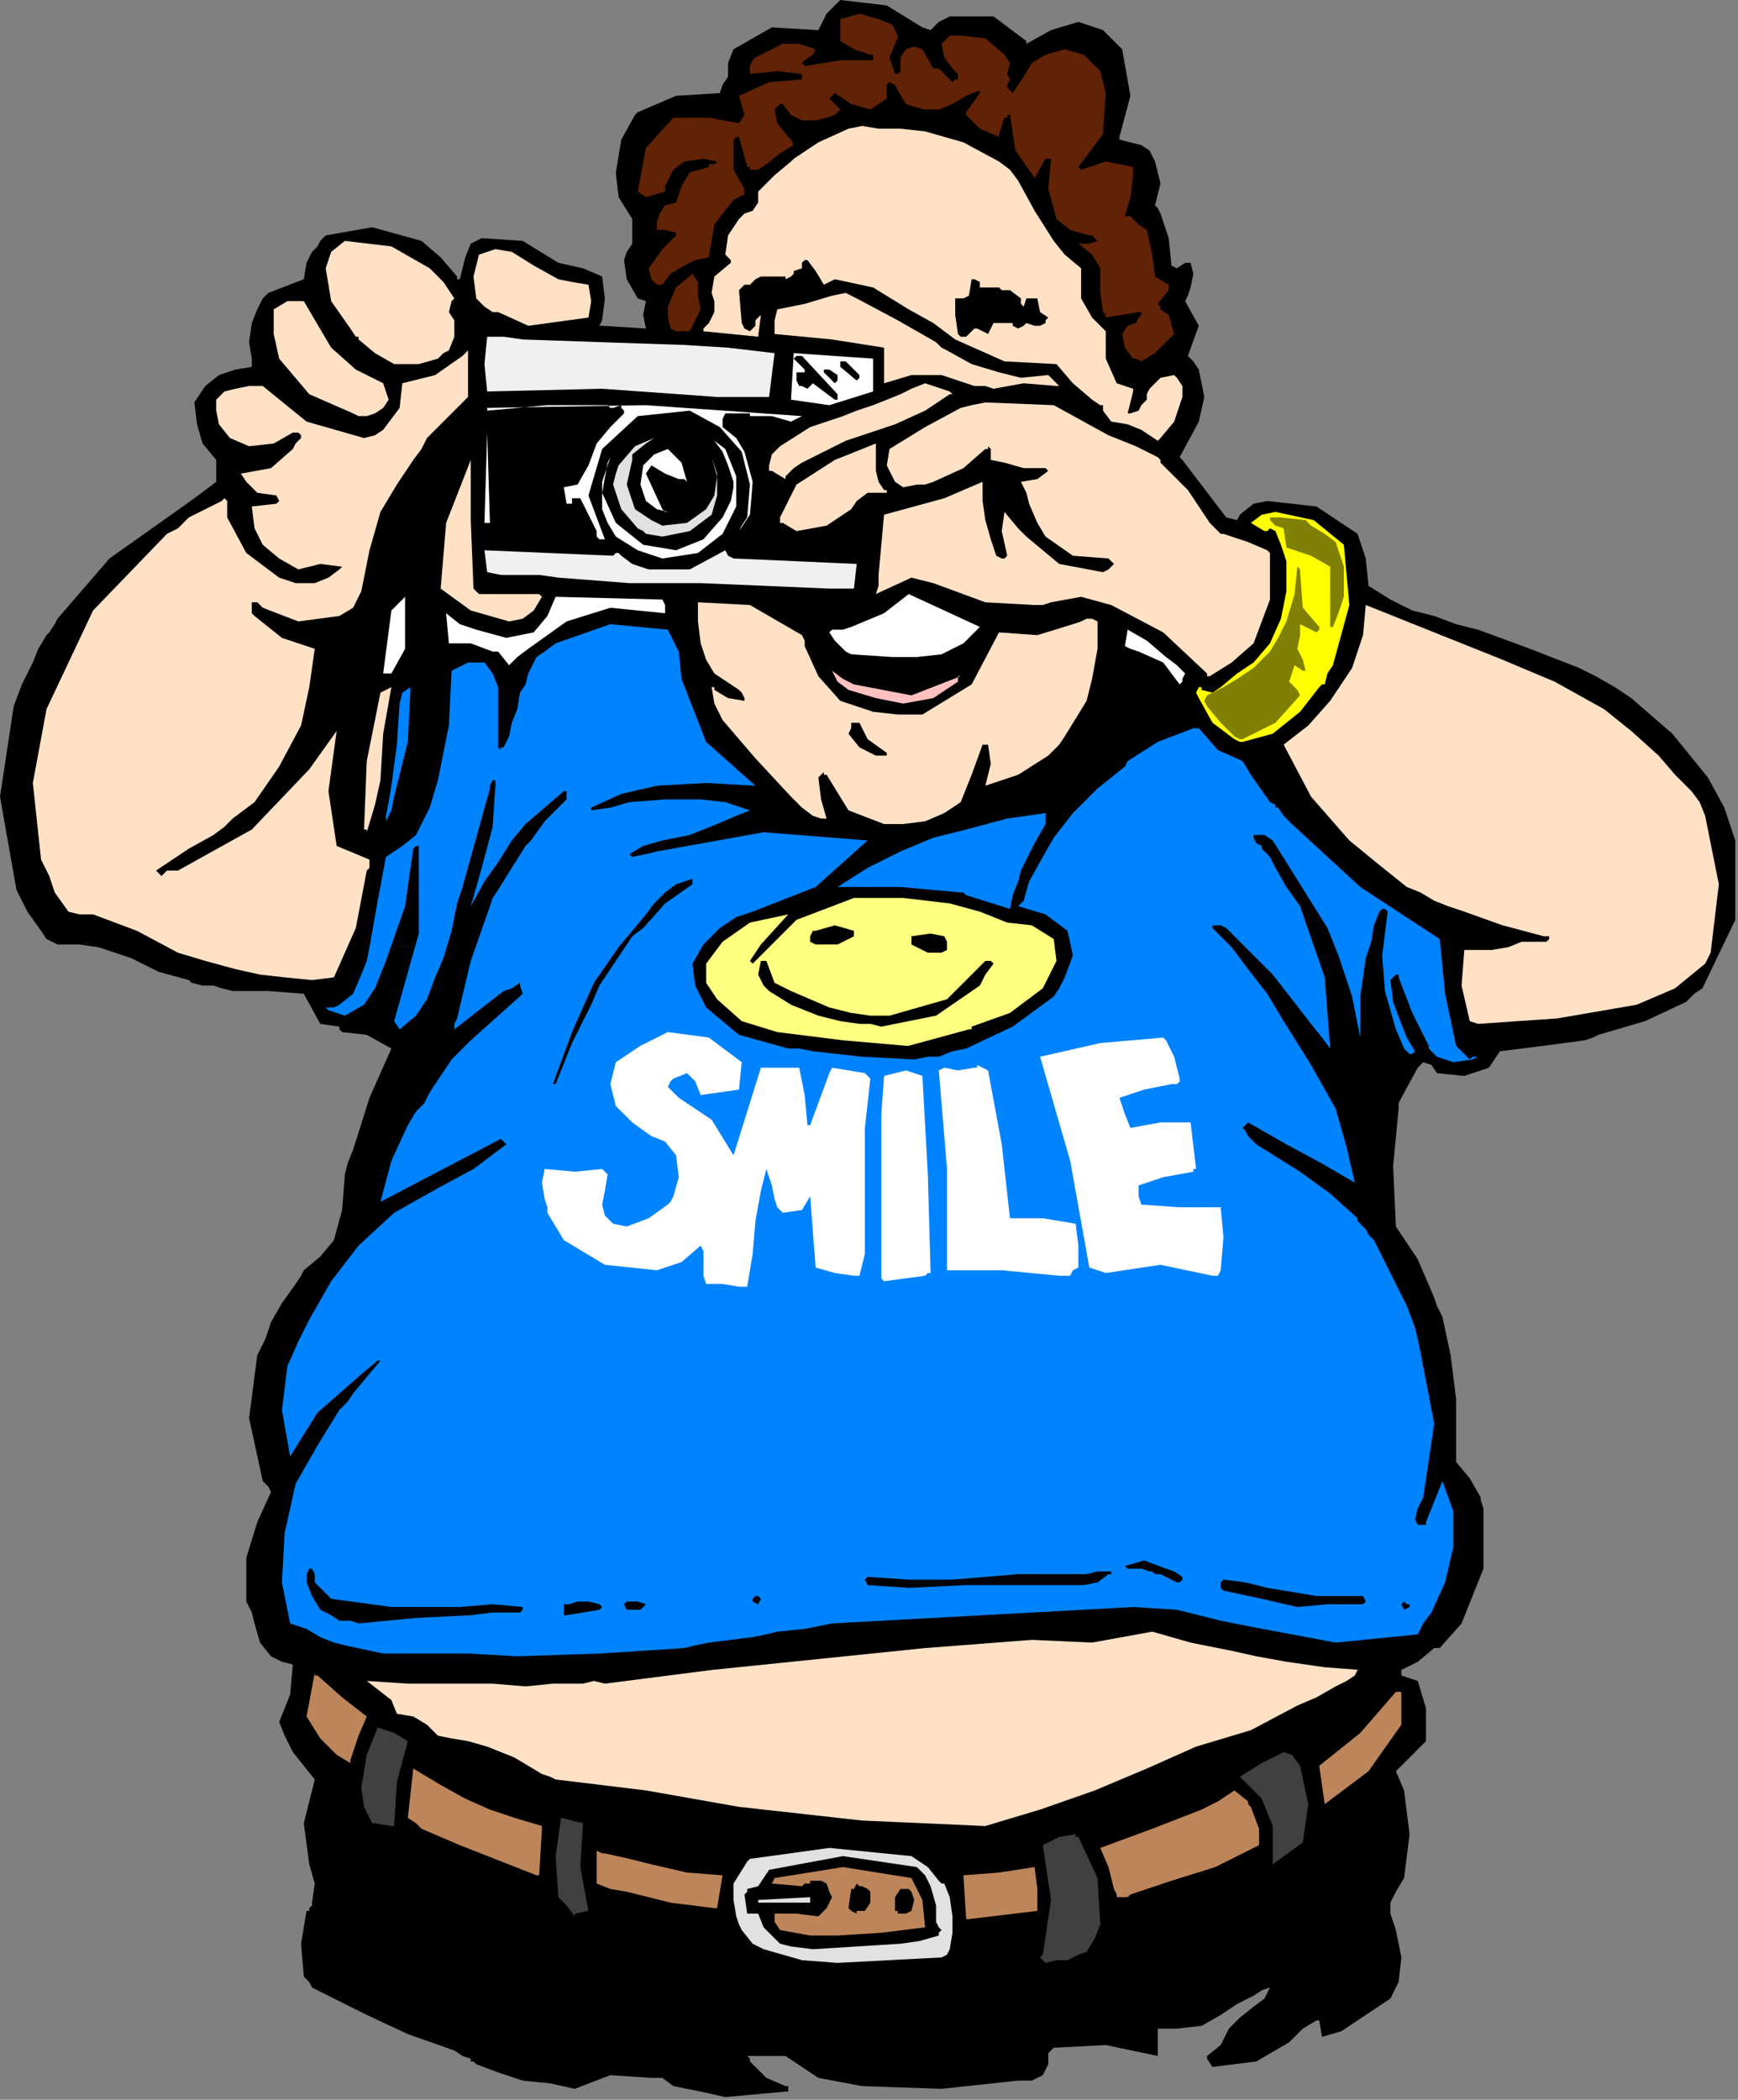 <?xml version="1.0" encoding="UTF-8" standalone="no"?>
<svg
   xmlns:dc="http://purl.org/dc/elements/1.1/"
   xmlns:cc="http://creativecommons.org/ns#"
   xmlns:rdf="http://www.w3.org/1999/02/22-rdf-syntax-ns#"
   xmlns:svg="http://www.w3.org/2000/svg"
   xmlns="http://www.w3.org/2000/svg"
   xmlns:sodipodi="http://sodipodi.sourceforge.net/DTD/sodipodi-0.dtd"
   xmlns:inkscape="http://www.inkscape.org/namespaces/inkscape"
   version="1.0"
   width="168.01mm"
   height="202.935mm"
   id="svg159"
   sodipodi:docname="LESUR027.WMF">
  <rect width="100%" height="100%" fill="#808080" stroke="none"/>
  <sodipodi:namedview
     pagecolor="#ffffff"
     bordercolor="#666666"
     borderopacity="1"
     objecttolerance="10"
     gridtolerance="10"
     guidetolerance="10"
     inkscape:pageopacity="0"
     inkscape:pageshadow="2"
     inkscape:window-width="640"
     inkscape:window-height="480"
     id="namedview161" />
  <defs
     id="defs3">
    <pattern
       id="WMFhbasepattern"
       patternUnits="userSpaceOnUse"
       width="6"
       height="6"
       x="0"
       y="0" />
  </defs>
  <path
     style="fill:none;stroke:none;"
     d="  M -2,773   L -2,773   L -2,773   L -2,773   z "
     id="path5" />
  <path
     style="fill:#000000;fill-rule:evenodd;fill-opacity:1;stroke:none;"
     d="  M 265,766   L 287,764   L 288,764   L 288,763   L 288,762   L 287,762   L 280,759   L 274,753   L 274,752   L 273,751   L 287,751   L 299,759   L 315,762   L 344,763   L 372,760   L 377,760   L 381,758   L 383,754   L 383,750   L 384,749   L 385,748   L 404,747   L 423,751   L 423,741   L 427,741   L 430,741   L 439,740   L 446,736   L 452,732   L 458,729   L 461,727   L 464,726   L 464,726   L 464,726   L 462,730   L 458,733   L 453,737   L 449,741   L 446,747   L 441,751   L 441,752   L 441,752   L 443,755   L 459,753   L 471,746   L 476,741   L 481,738   L 482,738   L 482,738   L 483,744   L 490,742   L 496,738   L 499,736   L 502,734   L 508,730   L 511,724   L 512,715   L 510,705   L 509,702   L 508,699   L 508,697   L 508,695   L 510,691   L 513,686   L 515,670   L 513,654   L 510,647   L 521,636   L 521,624   L 518,614   L 512,612   L 512,611   L 512,610   L 518,607   L 524,602   L 525,602   L 526,602   L 534,593   L 542,573   L 542,551   L 541,548   L 541,547   L 537,540   L 532,534   L 532,523   L 532,511   L 530,495   L 527,481   L 525,477   L 524,474   L 518,460   L 510,448   L 509,426   L 511,405   L 511,403   L 512,401   L 518,390   L 519,389   L 520,388   L 523,389   L 525,392   L 535,393   L 544,390   L 546,387   L 548,384   L 564,382   L 579,380   L 582,379   L 584,378   L 601,373   L 616,366   L 619,363   L 622,361   L 634,336   L 634,307   L 630,295   L 624,284   L 611,268   L 596,255   L 593,253   L 590,251   L 583,247   L 577,244   L 559,237   L 540,230   L 532,228   L 524,225   L 520,224   L 516,223   L 508,219   L 500,214   L 499,204   L 496,195   L 481,185   L 463,183   L 458,184   L 453,188   L 452,190   L 448,189   L 432,168   L 431,167   L 438,154   L 440,145   L 438,135   L 436,132   L 434,130   L 438,119   L 433,110   L 434,108   L 435,105   L 436,100   L 435,96   L 434,96   L 433,96   L 430,98   L 428,97   L 427,87   L 424,78   L 423,76   L 422,75   L 424,67   L 422,59   L 420,55   L 417,53   L 409,51   L 409,51   L 409,50   L 413,35   L 410,18   L 403,11   L 394,8   L 384,11   L 375,16   L 375,16   L 375,15   L 363,6   L 347,6   L 343,8   L 340,11   L 337,10   L 324,2   L 307,0   L 302,5   L 299,11   L 282,10   L 268,18   L 266,23   L 266,28   L 264,31   L 263,34   L 247,35   L 233,41   L 233,41   L 232,42   L 227,51   L 225,63   L 226,72   L 231,80   L 231,84   L 231,89   L 229,92   L 228,95   L 229,102   L 233,109   L 236,110   L 235,115   L 236,120   L 220,119   L 219,119   L 219,119   L 220,117   L 221,109   L 220,101   L 213,98   L 204,96   L 191,88   L 176,87   L 172,89   L 170,94   L 169,98   L 168,102   L 167,102   L 167,101   L 161,94   L 154,88   L 136,83   L 119,86   L 117,88   L 116,90   L 115,91   L 114,92   L 112,96   L 111,102   L 98,107   L 96,109   L 94,113   L 92,118   L 91,125   L 92,131   L 92,132   L 92,133   L 92,134   L 92,134   L 86,135   L 80,137   L 75,141   L 71,147   L 72,155   L 74,162   L 79,168   L 79,176   L 71,182   L 64,187   L 40,204   L 21,226   L 20,228   L 18,231   L 18,231   L 17,232   L 14,237   L 12,242   L 8,250   L 5,258   L 0,291   L 6,325   L 8,329   L 10,333   L 15,340   L 17,343   L 21,345   L 29,345   L 36,346   L 48,350   L 58,355   L 69,358   L 70,359   L 70,359   L 74,360   L 78,360   L 81,361   L 85,362   L 98,362   L 111,363   L 117,374   L 124,375   L 124,376   L 125,377   L 134,378   L 143,383   L 135,401   L 129,420   L 127,425   L 126,429   L 125,442   L 122,453   L 117,459   L 111,464   L 110,466   L 108,469   L 103,476   L 99,483   L 97,489   L 94,495   L 91,518   L 96,541   L 98,543   L 99,545   L 94,556   L 90,569   L 90,577   L 90,585   L 92,589   L 93,593   L 95,600   L 99,605   L 103,607   L 107,608   L 106,619   L 102,629   L 104,634   L 107,640   L 111,645   L 115,650   L 111,666   L 113,681   L 115,688   L 114,695   L 114,696   L 113,697   L 113,698   L 112,698   L 110,710   L 111,722   L 113,724   L 114,726   L 130,734   L 134,736   L 149,743   L 166,749   L 169,751   L 172,752   L 172,753   L 173,753   L 173,753   L 174,754   L 182,757   L 191,760   L 201,761   L 210,763   L 223,758   L 238,759   L 242,759   L 246,762   L 256,764   L 265,766  z "
     id="path7" />
  <path
     style="fill:#e1e1e1;fill-rule:evenodd;fill-opacity:1;stroke:none;"
     d="  M 306,717   L 344,715   L 346,714   L 347,712   L 348,706   L 348,700   L 347,693   L 345,688   L 344,688   L 343,687   L 339,682   L 333,678   L 303,675   L 274,679   L 274,679   L 273,680   L 268,688   L 268,694   L 269,700   L 270,703   L 271,705   L 275,710   L 277,711   L 279,712   L 293,716   L 306,717  z "
     id="path9" />
  <path
     style="fill:#404040;fill-rule:evenodd;fill-opacity:1;stroke:none;"
     d="  M 382,717   L 386,716   L 390,716   L 394,714   L 397,713   L 400,708   L 402,703   L 401,686   L 394,671   L 393,671   L 393,670   L 387,671   L 381,674   L 384,694   L 381,714   L 380,715   L 380,715   L 382,717  z "
     id="path11" />
  <path
     style="fill:#000000;fill-rule:evenodd;fill-opacity:1;stroke:none;"
     d="  M 297,712   L 313,711   L 329,710   L 336,709   L 343,707   L 343,707   L 343,706   L 343,706   L 344,705   L 343,704   L 342,702   L 342,696   L 340,689   L 338,685   L 335,682   L 308,678   L 281,683   L 279,686   L 277,689   L 273,690   L 273,691   L 272,692   L 273,699   L 275,699   L 277,699   L 279,704   L 283,708   L 285,710   L 289,711   L 297,712  z "
     id="path13" />
  <path
     style="fill:#bd855a;fill-rule:evenodd;fill-opacity:1;stroke:none;"
     d="  M 306,707   L 306,707   L 306,707   L 322,706   L 338,704   L 337,694   L 333,686   L 308,682   L 283,686   L 282,688   L 293,689   L 293,689   L 294,688   L 295,688   L 296,688   L 296,687   L 297,687   L 300,687   L 302,688   L 303,691   L 304,693   L 302,697   L 299,700   L 291,699   L 283,699   L 283,702   L 285,705   L 296,707   L 306,707  z "
     id="path15" />
  <path
     style="fill:#bd855a;fill-rule:evenodd;fill-opacity:1;stroke:none;"
     d="  M 354,701   L 379,698   L 379,690   L 378,682   L 365,684   L 352,685   L 353,701   L 353,701   L 354,701  z "
     id="path17" />
  <path
     style="fill:#404040;fill-rule:evenodd;fill-opacity:1;stroke:none;"
     d="  M 210,699   L 215,698   L 212,682   L 213,666   L 205,664   L 203,678   L 204,693   L 207,696   L 210,700   L 210,699  z "
     id="path19" />
  <path
     style="fill:#000000;fill-rule:evenodd;fill-opacity:1;stroke:none;"
     d="  M 313,699   L 313,699   L 313,698   L 316,698   L 318,695   L 318,692   L 318,691   L 317,690   L 315,689   L 314,689   L 313,688   L 312,690   L 311,690   L 310,697   L 311,698   L 313,699  z "
     id="path21" />
  <path
     style="fill:#000000;fill-rule:evenodd;fill-opacity:1;stroke:none;"
     d="  M 328,699   L 331,699   L 333,698   L 334,694   L 333,691   L 332,690   L 332,690   L 330,690   L 329,690   L 327,693   L 327,698   L 328,698   L 328,699  z "
     id="path23" />
  <path
     style="fill:#bd855a;fill-rule:evenodd;fill-opacity:1;stroke:none;"
     d="  M 261,697   L 262,697   L 262,697   L 264,685   L 251,684   L 238,681   L 230,679   L 221,677   L 220,677   L 218,676   L 218,688   L 223,690   L 229,691   L 245,695   L 261,697  z "
     id="path25" />
  <path
     style="fill:#e1e1e1;fill-rule:evenodd;fill-opacity:1;stroke:none;"
     d="  M 277,695   L 296,695   L 296,694   L 296,693   L 277,694   L 277,694   L 277,695   L 277,695   L 277,695  z "
     id="path27" />
  <path
     style="fill:#bd855a;fill-rule:evenodd;fill-opacity:1;stroke:none;"
     d="  M 408,693   L 412,693   L 413,692   L 413,692   L 428,687   L 444,682   L 452,678   L 460,674   L 460,668   L 457,660   L 457,660   L 457,660   L 456,659   L 456,658   L 451,654   L 445,658   L 439,661   L 421,668   L 402,675   L 405,682   L 407,690   L 408,692   L 408,693   L 408,693   L 408,693  z "
     id="path29" />
  <path
     style="fill:#bd855a;fill-rule:evenodd;fill-opacity:1;stroke:none;"
     d="  M 196,685   L 197,685   L 197,685   L 198,668   L 198,667   L 198,667   L 188,664   L 179,661   L 170,657   L 161,652   L 156,649   L 151,646   L 149,664   L 152,666   L 154,668   L 161,671   L 168,674   L 196,685  z "
     id="path31" />
  <path
     style="fill:#404040;fill-rule:evenodd;fill-opacity:1;stroke:none;"
     d="  M 465,681   L 476,673   L 478,659   L 475,645   L 472,641   L 469,640   L 461,644   L 453,649   L 461,657   L 465,667   L 465,674   L 465,681   L 465,681  z "
     id="path33" />
  <path
     style="fill:#404040;fill-rule:evenodd;fill-opacity:1;stroke:none;"
     d="  M 143,667   L 143,667   L 144,667   L 145,651   L 149,636   L 144,633   L 138,631   L 134,641   L 132,653   L 133,660   L 136,666   L 137,666   L 137,666   L 143,667  z "
     id="path35" />
  <path
     style="fill:#ffe1c5;fill-rule:evenodd;fill-opacity:1;stroke:none;"
     d="  M 360,667   L 380,661   L 400,654   L 419,646   L 437,638   L 457,632   L 474,623   L 481,620   L 488,616   L 492,614   L 495,612   L 496,610   L 497,610   L 484,609   L 470,607   L 459,605   L 450,603   L 435,600   L 421,596   L 399,600   L 377,599   L 338,602   L 299,606   L 260,610   L 221,615   L 217,614   L 213,615   L 202,615   L 192,616   L 180,615   L 169,615   L 166,615   L 164,615   L 149,615   L 134,614   L 143,621   L 145,626   L 151,627   L 156,630   L 160,634   L 165,635   L 171,636   L 178,638   L 188,642   L 198,648   L 201,649   L 203,650   L 236,654   L 270,660   L 315,665   L 360,667  z "
     id="path37" />
  <path
     style="fill:#bd855a;fill-rule:evenodd;fill-opacity:1;stroke:none;"
     d="  M 484,659   L 500,647   L 512,630   L 512,624   L 512,618   L 511,618   L 510,618   L 497,633   L 482,645   L 484,659   L 484,659   L 484,659  z "
     id="path39" />
  <path
     style="fill:#bd855a;fill-rule:evenodd;fill-opacity:1;stroke:none;"
     d="  M 128,643   L 131,634   L 134,627   L 125,620   L 116,612   L 115,612   L 115,611   L 112,627   L 117,635   L 123,641   L 128,644   L 128,644   L 128,643  z "
     id="path41" />
  <path
     style="fill:#0083ff;fill-rule:evenodd;fill-opacity:1;stroke:none;"
     d="  M 189,605   L 219,604   L 250,602   L 254,601   L 259,600   L 267,599   L 275,598   L 280,597   L 284,596   L 294,595   L 304,593   L 359,590   L 414,587   L 430,588   L 446,592   L 451,593   L 456,594   L 488,600   L 518,597   L 520,593   L 523,589   L 528,578   L 531,565   L 531,552   L 527,541   L 521,556   L 521,557   L 519,557   L 518,557   L 517,555   L 518,551   L 520,547   L 524,520   L 519,494   L 518,489   L 517,485   L 514,477   L 510,469   L 506,461   L 502,453   L 500,451   L 499,449   L 498,448   L 497,447   L 497,447   L 496,446   L 496,446   L 496,445   L 486,436   L 475,428   L 467,423   L 459,418   L 457,416   L 456,415   L 455,413   L 454,412   L 455,411   L 456,410   L 463,414   L 470,418   L 483,425   L 495,432   L 492,419   L 488,405   L 479,389   L 469,373   L 463,363   L 456,354   L 450,346   L 443,339   L 443,339   L 443,338   L 446,338   L 448,339   L 465,356   L 479,374   L 483,379   L 486,383   L 484,357   L 475,331   L 470,324   L 466,317   L 464,313   L 462,311   L 461,310   L 461,309   L 459,308   L 458,306   L 458,306   L 458,305   L 462,305   L 465,307   L 475,323   L 485,339   L 487,344   L 489,349   L 494,364   L 497,379   L 497,364   L 499,350   L 500,347   L 501,344   L 502,338   L 504,333   L 505,332   L 506,332   L 507,333   L 505,349   L 506,362   L 510,376   L 513,383   L 514,384   L 515,385   L 516,385   L 517,384   L 514,379   L 512,374   L 509,366   L 508,358   L 510,356   L 511,356   L 511,357   L 516,370   L 522,382   L 522,382   L 522,383   L 525,386   L 531,388   L 538,387   L 540,386   L 538,386   L 537,387   L 532,382   L 528,363   L 526,343   L 497,324   L 472,301   L 469,298   L 467,295   L 466,295   L 466,294   L 464,293   L 457,283   L 454,278   L 445,274   L 438,266   L 437,266   L 436,266   L 423,271   L 412,278   L 411,280   L 401,288   L 392,297   L 385,306   L 381,313   L 376,322   L 374,329   L 372,331   L 382,334   L 390,340   L 392,349   L 389,357   L 387,361   L 385,364   L 370,375   L 353,383   L 348,384   L 343,386   L 339,386   L 334,387   L 315,386   L 297,384   L 292,383   L 288,383   L 270,378   L 258,368   L 254,360   L 253,352   L 257,345   L 263,339   L 269,335   L 275,333   L 298,324   L 317,307   L 279,304   L 240,311   L 236,312   L 231,313   L 231,313   L 230,312   L 235,309   L 242,307   L 252,305   L 262,301   L 269,298   L 274,296   L 265,293   L 256,292   L 243,292   L 230,293   L 223,295   L 216,296   L 216,296   L 216,295   L 227,290   L 240,287   L 258,286   L 276,287   L 258,271   L 249,248   L 248,238   L 244,230   L 223,228   L 203,235   L 199,238   L 196,240   L 193,246   L 192,250   L 190,253   L 189,259   L 187,264   L 186,269   L 184,273   L 183,273   L 183,274   L 182,273   L 182,273   L 182,262   L 182,251   L 180,246   L 177,242   L 171,242   L 165,245   L 164,265   L 160,285   L 157,295   L 152,305   L 147,309   L 141,313   L 138,329   L 135,346   L 134,351   L 132,356   L 129,363   L 124,367   L 122,368   L 120,368   L 119,368   L 120,369   L 126,371   L 133,367   L 137,361   L 137,361   L 137,361   L 139,356   L 141,351   L 148,331   L 151,310   L 152,309   L 153,309   L 153,341   L 144,373   L 146,376   L 152,371   L 156,365   L 159,357   L 162,350   L 165,340   L 167,330   L 168,327   L 169,324   L 174,306   L 179,288   L 179,287   L 180,285   L 181,285   L 181,287   L 180,302   L 176,317   L 174,324   L 172,331   L 177,322   L 182,315   L 187,307   L 192,301   L 206,289   L 207,289   L 207,290   L 207,292   L 205,294   L 199,300   L 194,307   L 192,309   L 187,317   L 182,325   L 180,328   L 179,331   L 172,351   L 167,372   L 166,374   L 166,376   L 175,369   L 184,362   L 187,361   L 190,359   L 190,359   L 190,360   L 191,363   L 172,380   L 165,387   L 159,396   L 157,399   L 155,403   L 152,406   L 149,411   L 143,424   L 139,439   L 183,416   L 184,417   L 185,418   L 173,427   L 160,434   L 144,443   L 131,455   L 121,468   L 113,482   L 109,490   L 105,499   L 103,515   L 106,532   L 111,524   L 116,516   L 124,509   L 132,502   L 138,497   L 138,497   L 139,497   L 129,509   L 127,512   L 124,515   L 116,528   L 108,542   L 104,560   L 103,578   L 106,593   L 112,595   L 117,598   L 122,600   L 126,601   L 140,604   L 154,604   L 171,604   L 189,605  z "
     id="path43" />
  <path
     style="fill:#000000;fill-rule:evenodd;fill-opacity:1;stroke:none;"
     d="  M 131,593   L 152,591   L 172,590   L 180,589   L 187,589   L 190,589   L 191,588   L 191,587   L 191,587   L 180,586   L 168,587   L 143,587   L 121,584   L 118,581   L 115,578   L 115,575   L 114,573   L 113,573   L 113,573   L 112,575   L 112,578   L 114,583   L 117,588   L 121,590   L 124,592   L 128,592   L 131,593  z "
     id="path45" />
  <path
     style="fill:#000000;fill-rule:evenodd;fill-opacity:1;stroke:none;"
     d="  M 207,590   L 219,588   L 220,587   L 219,586   L 215,585   L 211,585   L 208,586   L 206,586   L 206,587   L 206,588   L 206,590   L 207,590   L 207,590  z "
     id="path47" />
  <path
     style="fill:#000000;fill-rule:evenodd;fill-opacity:1;stroke:none;"
     d="  M 229,588   L 234,588   L 235,587   L 236,586   L 233,585   L 229,585   L 229,585   L 228,586   L 229,588   L 229,588  z "
     id="path49" />
  <path
     style="fill:#000000;fill-rule:evenodd;fill-opacity:1;stroke:none;"
     d="  M 513,588   L 515,587   L 515,587   L 515,586   L 514,586   L 513,585   L 512,586   L 512,586   L 513,588   L 513,588  z "
     id="path51" />
  <path
     style="fill:#000000;fill-rule:evenodd;fill-opacity:1;stroke:none;"
     d="  M 474,587   L 485,586   L 496,586   L 498,586   L 499,585   L 498,583   L 481,583   L 463,580   L 455,578   L 447,577   L 446,578   L 446,580   L 447,581   L 461,584   L 474,587  z "
     id="path53" />
  <path
     style="fill:#000000;fill-rule:evenodd;fill-opacity:1;stroke:none;"
     d="  M 277,586   L 277,586   L 277,586   L 278,584   L 277,583   L 276,583   L 276,583   L 275,584   L 275,585   L 277,586   L 277,586   L 277,586  z "
     id="path55" />
  <path
     style="fill:#000000;fill-rule:evenodd;fill-opacity:1;stroke:none;"
     d="  M 332,580   L 353,579   L 373,579   L 384,579   L 396,579   L 401,578   L 405,575   L 406,575   L 406,574   L 405,574   L 405,574   L 401,574   L 397,575   L 372,575   L 348,577   L 332,577   L 317,576   L 316,577   L 317,579   L 332,580  z "
     id="path57" />
  <path
     style="fill:#000000;fill-rule:evenodd;fill-opacity:1;stroke:none;"
     d="  M 430,578   L 430,578   L 431,578   L 432,577   L 432,576   L 429,574   L 426,573   L 418,570   L 411,572   L 412,573   L 413,573   L 417,573   L 420,574   L 421,574   L 422,575   L 424,575   L 426,576   L 428,577   L 430,578  z "
     id="path59" />
  <path
     style="fill:#ffffff;fill-rule:evenodd;fill-opacity:1;stroke:none;"
     d="  M 270,470   L 273,470   L 274,464   L 275,458   L 276,446   L 278,435   L 279,431   L 280,427   L 282,433   L 283,438   L 284,441   L 286,443   L 293,442   L 296,437   L 298,463   L 305,465   L 312,466   L 314,466   L 314,466   L 316,458   L 316,449   L 316,430   L 316,413   L 316,412   L 316,412   L 318,394   L 316,392   L 304,390   L 303,392   L 296,411   L 295,411   L 295,411   L 294,400   L 292,390   L 278,390   L 268,422   L 260,409   L 248,401   L 246,399   L 244,397   L 245,395   L 246,394   L 251,392   L 254,395   L 256,400   L 263,399   L 270,398   L 271,388   L 259,379   L 244,377   L 234,382   L 225,388   L 223,396   L 225,404   L 231,410   L 238,415   L 243,417   L 247,422   L 248,430   L 246,437   L 245,439   L 244,440   L 237,445   L 229,448   L 224,447   L 221,444   L 220,440   L 221,435   L 222,429   L 220,427   L 210,428   L 199,427   L 198,432   L 199,438   L 200,441   L 200,443   L 206,453   L 221,462   L 240,464   L 249,461   L 256,455   L 257,457   L 257,460   L 257,463   L 257,466   L 258,469   L 264,469   L 270,470  z "
     id="path61" />
  <path
     style="fill:#ffffff;fill-rule:evenodd;fill-opacity:1;stroke:none;"
     d="  M 323,468   L 338,466   L 339,465   L 340,465   L 339,429   L 337,393   L 334,392   L 331,391   L 323,393   L 322,407   L 322,422   L 322,445   L 322,466   L 322,467   L 323,468  z "
     id="path63" />
  <path
     style="fill:#ffffff;fill-rule:evenodd;fill-opacity:1;stroke:none;"
     d="  M 387,466   L 391,466   L 392,464   L 394,463   L 394,455   L 393,447   L 381,445   L 369,445   L 366,418   L 361,391   L 359,390   L 357,389   L 357,390   L 356,390   L 350,391   L 345,390   L 343,391   L 346,427   L 346,462   L 346,463   L 346,464   L 366,464   L 387,466  z "
     id="path65" />
  <path
     style="fill:#ffffff;fill-rule:evenodd;fill-opacity:1;stroke:none;"
     d="  M 444,466   L 445,466   L 446,464   L 447,452   L 446,441   L 431,441   L 417,440   L 416,437   L 416,433   L 425,430   L 436,428   L 436,427   L 437,427   L 435,410   L 424,410   L 413,412   L 411,407   L 409,401   L 418,398   L 428,396   L 429,396   L 430,396   L 431,395   L 431,394   L 429,386   L 426,380   L 425,379   L 425,379   L 402,381   L 380,386   L 391,424   L 398,463   L 401,464   L 404,465   L 424,462   L 443,466   L 444,466   L 444,466  z "
     id="path67" />
  <path
     style="fill:#000000;fill-rule:evenodd;fill-opacity:1;stroke:none;"
     d="  M 203,396   L 209,381   L 216,367   L 219,360   L 223,354   L 227,348   L 231,342   L 235,339   L 243,330   L 253,323   L 253,323   L 253,322   L 253,322   L 253,321   L 247,323   L 243,326   L 239,330   L 236,334   L 226,346   L 217,359   L 209,377   L 202,396   L 203,396   L 203,396  z "
     id="path69" />
  <path
     style="fill:#ffff80;fill-rule:evenodd;fill-opacity:1;stroke:none;"
     d="  M 332,382   L 354,376   L 355,376   L 355,375   L 369,370   L 381,361   L 382,359   L 386,351   L 385,343   L 377,338   L 368,337   L 358,333   L 347,330   L 330,328   L 313,328   L 312,328   L 312,328   L 291,336   L 275,352   L 275,352   L 274,351   L 278,345   L 288,334   L 274,337   L 264,344   L 261,348   L 258,352   L 258,359   L 262,365   L 271,373   L 284,377   L 308,380   L 331,382   L 332,382   L 332,382  z "
     id="path71" />
  <path
     style="fill:#000000;fill-rule:evenodd;fill-opacity:1;stroke:none;"
     d="  M 322,375   L 342,371   L 358,360   L 360,356   L 363,352   L 363,352   L 362,351   L 361,351   L 360,351   L 346,365   L 325,371   L 318,371   L 311,370   L 303,368   L 296,365   L 289,362   L 283,359   L 280,351   L 279,351   L 278,351   L 277,356   L 279,360   L 280,361   L 281,362   L 289,367   L 299,371   L 307,373   L 314,374   L 318,374   L 322,375  z "
     id="path73" />
  <path
     style="fill:#ffe1c5;fill-rule:evenodd;fill-opacity:1;stroke:none;"
     d="  M 540,374   L 569,372   L 598,367   L 612,361   L 623,352   L 624,350   L 625,348   L 628,323   L 623,298   L 621,293   L 618,289   L 612,283   L 606,276   L 596,267   L 586,259   L 568,249   L 549,241   L 524,231   L 499,221   L 498,232   L 494,244   L 490,250   L 486,256   L 478,265   L 469,272   L 479,291   L 493,307   L 504,316   L 514,324   L 519,326   L 524,329   L 529,331   L 535,333   L 549,338   L 564,342   L 565,342   L 566,342   L 566,343   L 565,344   L 556,344   L 551,346   L 545,347   L 540,347   L 535,347   L 534,360   L 537,373   L 540,374  z "
     id="path75" />
  <path
     style="fill:#ffe1c5;fill-rule:evenodd;fill-opacity:1;stroke:none;"
     d="  M 114,358   L 122,357   L 130,339   L 134,318   L 135,317   L 135,316   L 135,314   L 123,309   L 120,289   L 123,267   L 113,281   L 92,303   L 65,318   L 61,318   L 59,320   L 58,319   L 57,318   L 60,316   L 69,310   L 78,305   L 82,302   L 85,299   L 89,296   L 93,293   L 102,280   L 110,265   L 113,251   L 115,237   L 103,233   L 93,225   L 93,225   L 92,224   L 92,223   L 92,221   L 92,220   L 94,220   L 96,222   L 109,227   L 124,225   L 129,222   L 132,216   L 135,201   L 139,187   L 145,177   L 151,168   L 154,164   L 156,160   L 171,145   L 171,128   L 170,129   L 169,130   L 159,137   L 147,140   L 146,149   L 140,157   L 137,159   L 133,160   L 112,154   L 96,141   L 91,141   L 86,142   L 82,143   L 79,146   L 79,150   L 80,155   L 84,160   L 91,163   L 100,162   L 107,158   L 109,158   L 110,159   L 110,160   L 108,162   L 107,164   L 99,171   L 88,173   L 90,176   L 94,180   L 101,181   L 102,183   L 101,184   L 101,184   L 92,185   L 93,193   L 96,199   L 102,204   L 109,208   L 117,206   L 125,207   L 125,207   L 124,208   L 120,211   L 115,213   L 108,213   L 102,211   L 90,202   L 83,189   L 83,186   L 83,183   L 82,182   L 81,183   L 75,186   L 69,189   L 65,193   L 61,195   L 34,223   L 17,259   L 12,286   L 15,314   L 18,320   L 20,326   L 25,333   L 29,334   L 34,334   L 50,340   L 65,348   L 75,351   L 86,354   L 95,356   L 104,357   L 114,358  z "
     id="path77" />
  <path
     style="fill:#000000;fill-rule:evenodd;fill-opacity:1;stroke:none;"
     d="  M 339,348   L 344,348   L 346,347   L 346,345   L 346,344   L 345,342   L 340,341   L 333,342   L 333,344   L 333,345   L 339,348  z "
     id="path79" />
  <path
     style="fill:#000000;fill-rule:evenodd;fill-opacity:1;stroke:none;"
     d="  M 300,345   L 306,345   L 312,342   L 312,342   L 312,341   L 312,340   L 312,340   L 305,338   L 298,340   L 297,340   L 296,342   L 296,344   L 298,345   L 300,345   L 300,345  z "
     id="path81" />
  <path
     style="fill:#0083ff;fill-rule:evenodd;fill-opacity:1;stroke:none;"
     d="  M 369,332   L 370,327   L 372,322   L 373,318   L 374,316   L 378,308   L 382,301   L 382,297   L 368,299   L 353,303   L 341,306   L 329,311   L 317,317   L 306,324   L 311,324   L 315,324   L 323,324   L 329,324   L 340,325   L 351,326   L 352,326   L 353,327   L 369,332   L 369,332  z "
     id="path83" />
  <path
     style="fill:#ffe1c5;fill-rule:evenodd;fill-opacity:1;stroke:none;"
     d="  M 134,304   L 137,294   L 139,285   L 140,268   L 143,251   L 139,253   L 134,278   L 133,303   L 134,303   L 134,304   L 134,304  z "
     id="path85" />
  <path
     style="fill:#ffe1c5;fill-rule:evenodd;fill-opacity:1;stroke:none;"
     d="  M 323,301   L 330,301   L 338,300   L 345,297   L 351,293   L 355,283   L 359,272   L 360,272   L 361,272   L 362,279   L 360,287   L 372,283   L 383,276   L 387,272   L 389,269   L 397,256   L 398,252   L 399,248   L 401,237   L 401,227   L 399,226   L 397,226   L 395,227   L 392,228   L 379,232   L 365,231   L 355,250   L 337,261   L 328,261   L 319,260   L 313,258   L 307,256   L 299,247   L 294,236   L 294,234   L 293,232   L 274,221   L 255,220   L 255,227   L 256,235   L 258,241   L 261,246   L 270,252   L 271,253   L 272,255   L 272,255   L 272,256   L 266,255   L 261,252   L 261,251   L 260,251   L 261,257   L 264,263   L 276,277   L 289,291   L 293,295   L 297,298   L 300,299   L 302,299   L 300,292   L 299,284   L 300,283   L 301,282   L 301,283   L 302,283   L 310,296   L 323,301  z "
     id="path87" />
  <path
     style="fill:#0083ff;fill-rule:evenodd;fill-opacity:1;stroke:none;"
     d="  M 141,300   L 143,296   L 144,291   L 149,271   L 150,251   L 147,253   L 146,257   L 145,272   L 143,287   L 142,293   L 141,298   L 141,299   L 141,300  z "
     id="path89" />
  <path
     style="fill:#000000;fill-rule:evenodd;fill-opacity:1;stroke:none;"
     d="  M 320,276   L 322,276   L 323,276   L 324,276   L 324,275   L 317,270   L 314,264   L 311,264   L 311,266   L 310,268   L 314,273   L 320,276  z "
     id="path91" />
  <path
     style="fill:#ffff00;fill-rule:evenodd;fill-opacity:1;stroke:none;"
     d="  M 454,271   L 465,268   L 475,260   L 482,251   L 483,250   L 484,250   L 485,246   L 487,243   L 493,221   L 491,199   L 480,190   L 466,187   L 461,188   L 457,191   L 462,194   L 463,194   L 464,193   L 466,194   L 468,199   L 470,205   L 470,216   L 468,226   L 464,235   L 458,242   L 452,246   L 446,251   L 443,253   L 439,252   L 439,251   L 438,251   L 437,253   L 438,255   L 443,264   L 451,270   L 453,271   L 454,271  z "
     id="path93" />
  <path
     style="fill:#808004;fill-rule:evenodd;fill-opacity:1;stroke:none;"
     d="  M 454,270   L 466,264   L 475,254   L 474,252   L 471,249   L 473,243   L 476,245   L 477,245   L 477,245   L 476,241   L 474,237   L 475,232   L 475,228   L 481,231   L 482,230   L 482,229   L 476,222   L 475,209   L 475,208   L 474,207   L 473,217   L 470,227   L 467,233   L 464,238   L 458,244   L 452,248   L 447,251   L 441,254   L 440,256   L 441,258   L 446,264   L 451,269   L 453,270   L 454,270   L 454,270   L 454,270  z "
     id="path95" />
  <path
     style="fill:#ffc0c0;fill-rule:evenodd;fill-opacity:1;stroke:none;"
     d="  M 330,257   L 341,255   L 350,249   L 350,247   L 351,247   L 333,254   L 312,250   L 308,248   L 304,245   L 306,249   L 310,252   L 320,255   L 330,257  z "
     id="path97" />
  <path
     style="fill:#ffffff;fill-rule:evenodd;fill-opacity:1;stroke:none;"
     d="  M 432,249   L 432,248   L 433,246   L 430,243   L 426,240   L 419,234   L 412,230   L 411,236   L 413,237   L 416,238   L 425,242   L 431,250   L 432,249  z "
     id="path99" />
  <path
     style="fill:#ffe1c5;fill-rule:evenodd;fill-opacity:1;stroke:none;"
     d="  M 442,247   L 450,242   L 458,235   L 464,219   L 464,202   L 463,201   L 463,201   L 456,198   L 447,195   L 446,195   L 445,194   L 442,191   L 434,179   L 424,169   L 424,168   L 423,167   L 415,163   L 405,159   L 385,148   L 360,147   L 355,148   L 351,149   L 338,156   L 325,164   L 324,170   L 327,176   L 330,178   L 335,177   L 338,177   L 341,176   L 352,171   L 360,164   L 361,164   L 361,163   L 362,164   L 362,164   L 362,168   L 367,169   L 374,171   L 382,171   L 383,172   L 383,172   L 379,175   L 373,176   L 375,180   L 376,184   L 379,191   L 382,196   L 392,203   L 405,204   L 406,205   L 407,206   L 405,208   L 403,209   L 387,206   L 375,196   L 373,194   L 372,193   L 367,187   L 366,194   L 368,203   L 368,203   L 367,204   L 367,204   L 366,204   L 364,203   L 362,197   L 360,190   L 359,183   L 359,176   L 352,179   L 345,182   L 334,185   L 323,188   L 322,199   L 321,210   L 321,214   L 320,217   L 333,211   L 337,212   L 341,213   L 360,220   L 378,221   L 381,221   L 384,220   L 395,218   L 406,221   L 425,231   L 441,246   L 441,246   L 441,247   L 441,247   L 442,247  z "
     id="path101" />
  <path
     style="fill:#ffffff;fill-rule:evenodd;fill-opacity:1;stroke:none;"
     d="  M 141,246   L 143,246   L 148,237   L 148,218   L 143,223   L 140,246   L 141,246  z "
     id="path103" />
  <path
     style="fill:#ffffff;fill-rule:evenodd;fill-opacity:1;stroke:none;"
     d="  M 186,243   L 189,240   L 193,237   L 207,227   L 223,222   L 233,223   L 243,224   L 243,221   L 242,219   L 203,218   L 200,225   L 195,231   L 185,233   L 174,230   L 168,228   L 163,224   L 164,235   L 172,235   L 180,238   L 181,238   L 182,238   L 186,243   L 186,243   L 186,243  z "
     id="path105" />
  <path
     style="fill:#ffffff;fill-rule:evenodd;fill-opacity:1;stroke:none;"
     d="  M 326,240   L 335,240   L 344,239   L 352,235   L 358,229   L 332,217   L 323,224   L 311,229   L 308,230   L 306,230   L 304,230   L 303,231   L 305,234   L 308,237   L 309,238   L 311,239   L 326,240  z "
     id="path107" />
  <path
     style="fill:#808004;fill-rule:evenodd;fill-opacity:1;stroke:none;"
     d="  M 486,229   L 487,229   L 487,229   L 489,224   L 491,218   L 491,207   L 488,198   L 484,195   L 479,192   L 478,191   L 477,190   L 468,189   L 467,189   L 464,189   L 464,190   L 464,190   L 466,192   L 469,193   L 470,200   L 479,203   L 486,207   L 486,218   L 486,229   L 486,229  z "
     id="path109" />
  <path
     style="fill:#ffe1c5;fill-rule:evenodd;fill-opacity:1;stroke:none;"
     d="  M 186,227   L 191,226   L 195,223   L 198,218   L 198,218   L 197,217   L 175,217   L 174,216   L 173,215   L 172,190   L 172,168   L 163,191   L 161,215   L 172,223   L 186,227  z "
     id="path111" />
  <path
     style="fill:#ffffff;fill-rule:evenodd;fill-opacity:1;stroke:none;"
     d="  M 294,223   L 299,223   L 294,223   L 294,223   L 294,223  z "
     id="path113" />
  <path
     style="fill:#f0f0f0;fill-rule:evenodd;fill-opacity:1;stroke:none;"
     d="  M 303,215   L 312,215   L 313,206   L 291,205   L 268,204   L 266,203   L 265,201   L 252,208   L 237,208   L 231,206   L 227,203   L 226,202   L 225,202   L 225,202   L 224,203   L 177,201   L 178,209   L 183,210   L 189,210   L 197,210   L 204,211   L 230,213   L 256,213   L 303,215  z "
     id="path115" />
  <path
     style="fill:#ffffff;fill-rule:evenodd;fill-opacity:1;stroke:none;"
     d="  M 242,204   L 255,202   L 264,195   L 269,185   L 269,174   L 265,164   L 257,158   L 261,161   L 264,165   L 266,170   L 268,176   L 268,177   L 268,178   L 267,183   L 264,189   L 257,197   L 247,201   L 235,199   L 225,191   L 220,180   L 222,169   L 223,167   L 223,167   L 220,176   L 220,186   L 222,191   L 225,196   L 233,201   L 242,204  z "
     id="path117" />
  <path
     style="fill:#ffffff;fill-rule:evenodd;fill-opacity:1;stroke:none;"
     d="  M 220,197   L 220,197   L 221,197   L 215,181   L 220,164   L 233,152   L 252,150   L 263,156   L 271,165   L 274,177   L 273,189   L 271,192   L 270,194   L 274,188   L 275,176   L 272,165   L 269,160   L 264,156   L 264,154   L 264,153   L 265,151   L 274,151   L 274,152   L 275,152   L 282,152   L 289,154   L 293,152   L 236,148   L 178,149   L 178,149   L 178,150   L 200,148   L 222,148   L 223,149   L 224,149   L 227,148   L 227,149   L 228,150   L 228,150   L 228,151   L 223,156   L 218,162   L 215,170   L 211,177   L 206,178   L 207,184   L 208,184   L 209,184   L 209,183   L 209,183   L 209,182   L 210,182   L 212,182   L 213,184   L 218,194   L 218,196   L 219,197   L 219,197   L 220,197   L 220,197  z "
     id="path119" />
  <path
     style="fill:#e1e1e1;fill-rule:evenodd;fill-opacity:1;stroke:none;"
     d="  M 242,196   L 252,194   L 260,188   L 262,181   L 262,173   L 261,170   L 260,167   L 262,174   L 261,181   L 258,186   L 251,191   L 242,192   L 240,191   L 238,190   L 235,188   L 232,186   L 229,177   L 231,168   L 231,167   L 231,166   L 236,162   L 239,160   L 232,163   L 226,170   L 225,173   L 224,177   L 227,186   L 233,193   L 235,194   L 236,195   L 242,196  z "
     id="path121" />
  <path
     style="fill:#ffe1c5;fill-rule:evenodd;fill-opacity:1;stroke:none;"
     d="  M 291,194   L 302,192   L 311,186   L 313,183   L 317,180   L 324,180   L 324,179   L 323,179   L 321,176   L 320,172   L 320,167   L 320,162   L 305,168   L 291,177   L 288,183   L 285,189   L 285,191   L 286,191   L 291,194  z "
     id="path123" />
  <path
     style="fill:#ffffff;fill-rule:evenodd;fill-opacity:1;stroke:none;"
     d="  M 178,191   L 178,191   L 179,191   L 178,158   L 177,191   L 177,191   L 178,191  z "
     id="path125" />
  <path
     style="fill:#ffffff;fill-rule:evenodd;fill-opacity:1;stroke:none;"
     d="  M 244,187   L 243,187   L 242,186   L 236,173   L 238,170   L 243,173   L 248,175   L 250,175   L 251,176   L 249,169   L 244,164   L 239,166   L 235,170   L 234,177   L 236,183   L 240,186   L 244,187  z "
     id="path127" />
  <path
     style="fill:#ffe1c5;fill-rule:evenodd;fill-opacity:1;stroke:none;"
     d="  M 287,175   L 287,174   L 288,173   L 290,171   L 293,169   L 309,161   L 327,155   L 338,150   L 347,144   L 348,144   L 347,143   L 338,140   L 333,142   L 329,144   L 324,146   L 319,148   L 313,150   L 308,152   L 296,156   L 285,163   L 282,166   L 281,170   L 281,172   L 282,172   L 287,175   L 287,175   L 287,175  z "
     id="path129" />
  <path
     style="fill:#ffe1c5;fill-rule:evenodd;fill-opacity:1;stroke:none;"
     d="  M 424,160   L 429,154   L 432,145   L 432,141   L 430,138   L 429,137   L 429,137   L 424,138   L 420,142   L 419,144   L 419,146   L 417,148   L 416,150   L 413,151   L 413,151   L 412,151   L 414,143   L 414,143   L 414,142   L 408,140   L 404,131   L 404,121   L 399,116   L 395,109   L 395,103   L 395,98   L 389,93   L 385,88   L 378,77   L 372,66   L 369,62   L 365,59   L 352,52   L 338,48   L 329,47   L 321,47   L 315,46   L 310,47   L 299,52   L 290,58   L 290,58   L 289,59   L 283,64   L 277,70   L 277,74   L 275,77   L 272,78   L 270,80   L 266,86   L 265,93   L 266,94   L 267,95   L 267,96   L 267,96   L 261,101   L 260,107   L 261,110   L 261,114   L 259,118   L 258,119   L 257,120   L 257,121   L 257,121   L 277,123   L 278,115   L 277,116   L 276,117   L 276,119   L 275,120   L 274,121   L 272,120   L 271,118   L 270,106   L 272,104   L 274,104   L 276,102   L 278,101   L 282,101   L 284,101   L 286,101   L 287,101   L 287,102   L 289,101   L 290,100   L 290,100   L 290,99   L 293,98   L 293,97   L 293,96   L 294,95   L 295,95   L 298,99   L 301,104   L 305,102   L 319,105   L 332,113   L 341,118   L 349,124   L 367,132   L 386,133   L 392,140   L 399,146   L 402,148   L 402,148   L 403,148   L 403,149   L 403,150   L 406,154   L 412,155   L 417,157   L 420,159   L 423,161   L 423,161   L 424,160  z "
     id="path131" />
  <path
     style="fill:#ffe1c5;fill-rule:evenodd;fill-opacity:1;stroke:none;"
     d="  M 131,152   L 134,152   L 137,151   L 140,149   L 142,146   L 140,140   L 130,135   L 121,127   L 111,110   L 105,110   L 100,113   L 100,122   L 102,131   L 113,144   L 129,151   L 131,152  z "
     id="path133" />
  <path
     style="fill:#ffffff;fill-rule:evenodd;fill-opacity:1;stroke:none;"
     d="  M 303,148   L 319,143   L 319,131   L 290,129   L 289,146   L 303,148  z "
     id="path135" />
  <path
     style="fill:#000000;fill-rule:evenodd;fill-opacity:1;stroke:none;"
     d="  M 305,146   L 306,146   L 306,145   L 306,145   L 306,144   L 293,130   L 292,130   L 291,130   L 291,130   L 290,131   L 294,135   L 294,136   L 293,136   L 292,136   L 291,136   L 291,139   L 292,141   L 293,141   L 295,142   L 296,141   L 297,140   L 305,146   L 305,146  z "
     id="path137" />
  <path
     style="fill:#f0f0f0;fill-rule:evenodd;fill-opacity:1;stroke:none;"
     d="  M 272,145   L 281,145   L 282,137   L 283,129   L 266,127   L 250,126   L 220,125   L 191,124   L 184,123   L 178,123   L 177,133   L 178,143   L 220,142   L 262,145   L 267,145   L 272,145  z "
     id="path139" />
  <path
     style="fill:#ffe1c5;fill-rule:evenodd;fill-opacity:1;stroke:none;"
     d="  M 363,142   L 374,140   L 386,141   L 386,141   L 387,141   L 383,137   L 373,138   L 365,136   L 355,133   L 346,128   L 344,127   L 342,125   L 328,117   L 313,109   L 309,107   L 304,108   L 294,111   L 284,113   L 283,117   L 283,122   L 304,124   L 323,127   L 323,133   L 323,140   L 333,137   L 344,137   L 350,139   L 356,141   L 360,141   L 363,142  z "
     id="path141" />
  <path
     style="fill:#000000;fill-rule:evenodd;fill-opacity:1;stroke:none;"
     d="  M 305,140   L 306,139   L 306,138   L 306,138   L 306,137   L 303,135   L 301,135   L 301,136   L 301,136   L 303,138   L 305,140   L 305,140  z "
     id="path143" />
  <path
     style="fill:#ffffff;fill-rule:evenodd;fill-opacity:1;stroke:none;"
     d="  M 296,139   L 294,137   L 296,139  z "
     id="path145" />
  <path
     style="fill:#000000;fill-rule:evenodd;fill-opacity:1;stroke:none;"
     d="  M 313,139   L 314,138   L 314,137   L 309,132   L 308,132   L 307,132   L 307,133   L 307,134   L 313,139   L 313,139   L 313,139  z "
     id="path147" />
  <path
     style="fill:#ffe1c5;fill-rule:evenodd;fill-opacity:1;stroke:none;"
     d="  M 145,133   L 153,133   L 160,131   L 162,129   L 164,128   L 166,123   L 166,117   L 164,114   L 165,110   L 165,110   L 166,109   L 162,103   L 157,98   L 143,90   L 126,88   L 121,92   L 119,98   L 121,110   L 128,120   L 130,123   L 131,123   L 131,124   L 137,129   L 144,133   L 145,133   L 145,133  z "
     id="path149" />
  <path
     style="fill:#612206;fill-rule:evenodd;fill-opacity:1;stroke:none;"
     d="  M 417,132   L 422,129   L 429,122   L 427,115   L 424,113   L 424,112   L 423,111   L 427,106   L 427,105   L 427,104   L 422,101   L 421,93   L 419,84   L 416,82   L 413,79   L 411,79   L 413,72   L 414,64   L 414,62   L 414,61   L 404,59   L 395,62   L 395,62   L 394,61   L 403,49   L 404,34   L 402,26   L 396,20   L 389,18   L 382,20   L 377,23   L 374,28   L 372,31   L 370,34   L 369,33   L 368,32   L 368,31   L 369,29   L 368,27   L 369,23   L 367,20   L 360,14   L 351,13   L 347,13   L 344,16   L 345,21   L 348,25   L 349,26   L 350,27   L 350,28   L 350,29   L 349,29   L 348,30   L 343,25   L 342,25   L 341,25   L 337,18   L 334,17   L 331,18   L 329,21   L 329,24   L 329,26   L 328,27   L 327,27   L 325,21   L 327,16   L 328,14   L 328,13   L 326,9   L 321,7   L 314,5   L 307,7   L 307,15   L 312,18   L 318,20   L 319,20   L 319,21   L 319,22   L 318,22   L 307,22   L 295,24   L 294,24   L 294,24   L 293,23   L 294,22   L 297,20   L 298,18   L 292,16   L 286,16   L 282,18   L 278,20   L 276,21   L 275,22   L 274,24   L 274,27   L 284,26   L 293,27   L 293,28   L 293,29   L 281,30   L 270,35   L 272,42   L 270,45   L 259,43   L 248,43   L 247,43   L 246,43   L 236,54   L 233,70   L 236,72   L 243,70   L 243,68   L 246,62   L 250,59   L 257,58   L 262,59   L 261,60   L 259,60   L 259,61   L 259,61   L 252,63   L 249,68   L 247,74   L 243,75   L 241,78   L 240,81   L 240,84   L 243,84   L 247,85   L 247,86   L 247,86   L 242,91   L 237,98   L 238,102   L 240,104   L 241,104   L 242,104   L 245,100   L 250,97   L 254,95   L 259,94   L 261,82   L 268,73   L 270,72   L 272,71   L 272,70   L 272,69   L 268,62   L 268,53   L 268,51   L 269,50   L 270,50   L 270,50   L 273,61   L 274,61   L 274,62   L 277,62   L 280,60   L 285,56   L 290,53   L 289,51   L 288,50   L 284,45   L 283,40   L 285,38   L 285,38   L 286,38   L 289,42   L 293,44   L 298,44   L 302,43   L 305,42   L 307,40   L 303,36   L 304,35   L 305,34   L 311,38   L 318,40   L 321,38   L 324,36   L 324,32   L 324,31   L 325,30   L 327,31   L 328,33   L 331,38   L 334,39   L 338,40   L 343,40   L 348,38   L 353,35   L 358,33   L 358,34   L 358,34   L 353,41   L 353,42   L 354,43   L 358,47   L 365,50   L 365,49   L 365,49   L 367,43   L 368,43   L 368,42   L 369,42   L 369,42   L 371,55   L 378,65   L 382,58   L 382,58   L 383,58   L 384,58   L 384,58   L 383,69   L 386,80   L 391,84   L 398,86   L 399,86   L 399,86   L 400,87   L 401,88   L 398,89   L 394,89   L 399,93   L 402,98   L 402,107   L 403,114   L 404,115   L 404,116   L 416,114   L 417,114   L 417,115   L 416,116   L 415,118   L 412,119   L 410,122   L 411,127   L 414,131   L 415,131   L 417,132  z "
     id="path151" />
  <path
     style="fill:#000000;fill-rule:evenodd;fill-opacity:1;stroke:none;"
     d="  M 352,123   L 352,123   L 353,123   L 356,120   L 356,120   L 357,120   L 359,121   L 361,122   L 362,120   L 363,118   L 369,118   L 370,118   L 370,119   L 372,120   L 374,119   L 375,118   L 375,118   L 378,119   L 380,119   L 382,118   L 382,117   L 383,116   L 380,114   L 379,109   L 377,109   L 375,109   L 374,112   L 373,111   L 373,109   L 369,106   L 366,106   L 365,105   L 365,105   L 358,105   L 358,104   L 358,103   L 356,102   L 355,102   L 354,108   L 352,109   L 349,109   L 349,115   L 350,122   L 351,123   L 352,123  z "
     id="path153" />
  <path
     style="fill:#612206;fill-rule:evenodd;fill-opacity:1;stroke:none;"
     d="  M 247,121   L 252,121   L 254,117   L 256,113   L 255,108   L 255,103   L 253,100   L 247,105   L 244,112   L 244,116   L 245,120   L 247,121  z "
     id="path155" />
  <path
     style="fill:#ffe1c5;fill-rule:evenodd;fill-opacity:1;stroke:none;"
     d="  M 193,119   L 215,116   L 216,110   L 215,104   L 209,103   L 204,102   L 195,97   L 187,92   L 181,91   L 175,93   L 173,101   L 174,109   L 177,112   L 180,114   L 182,114   L 193,119  z "
     id="path157" />
</svg>
